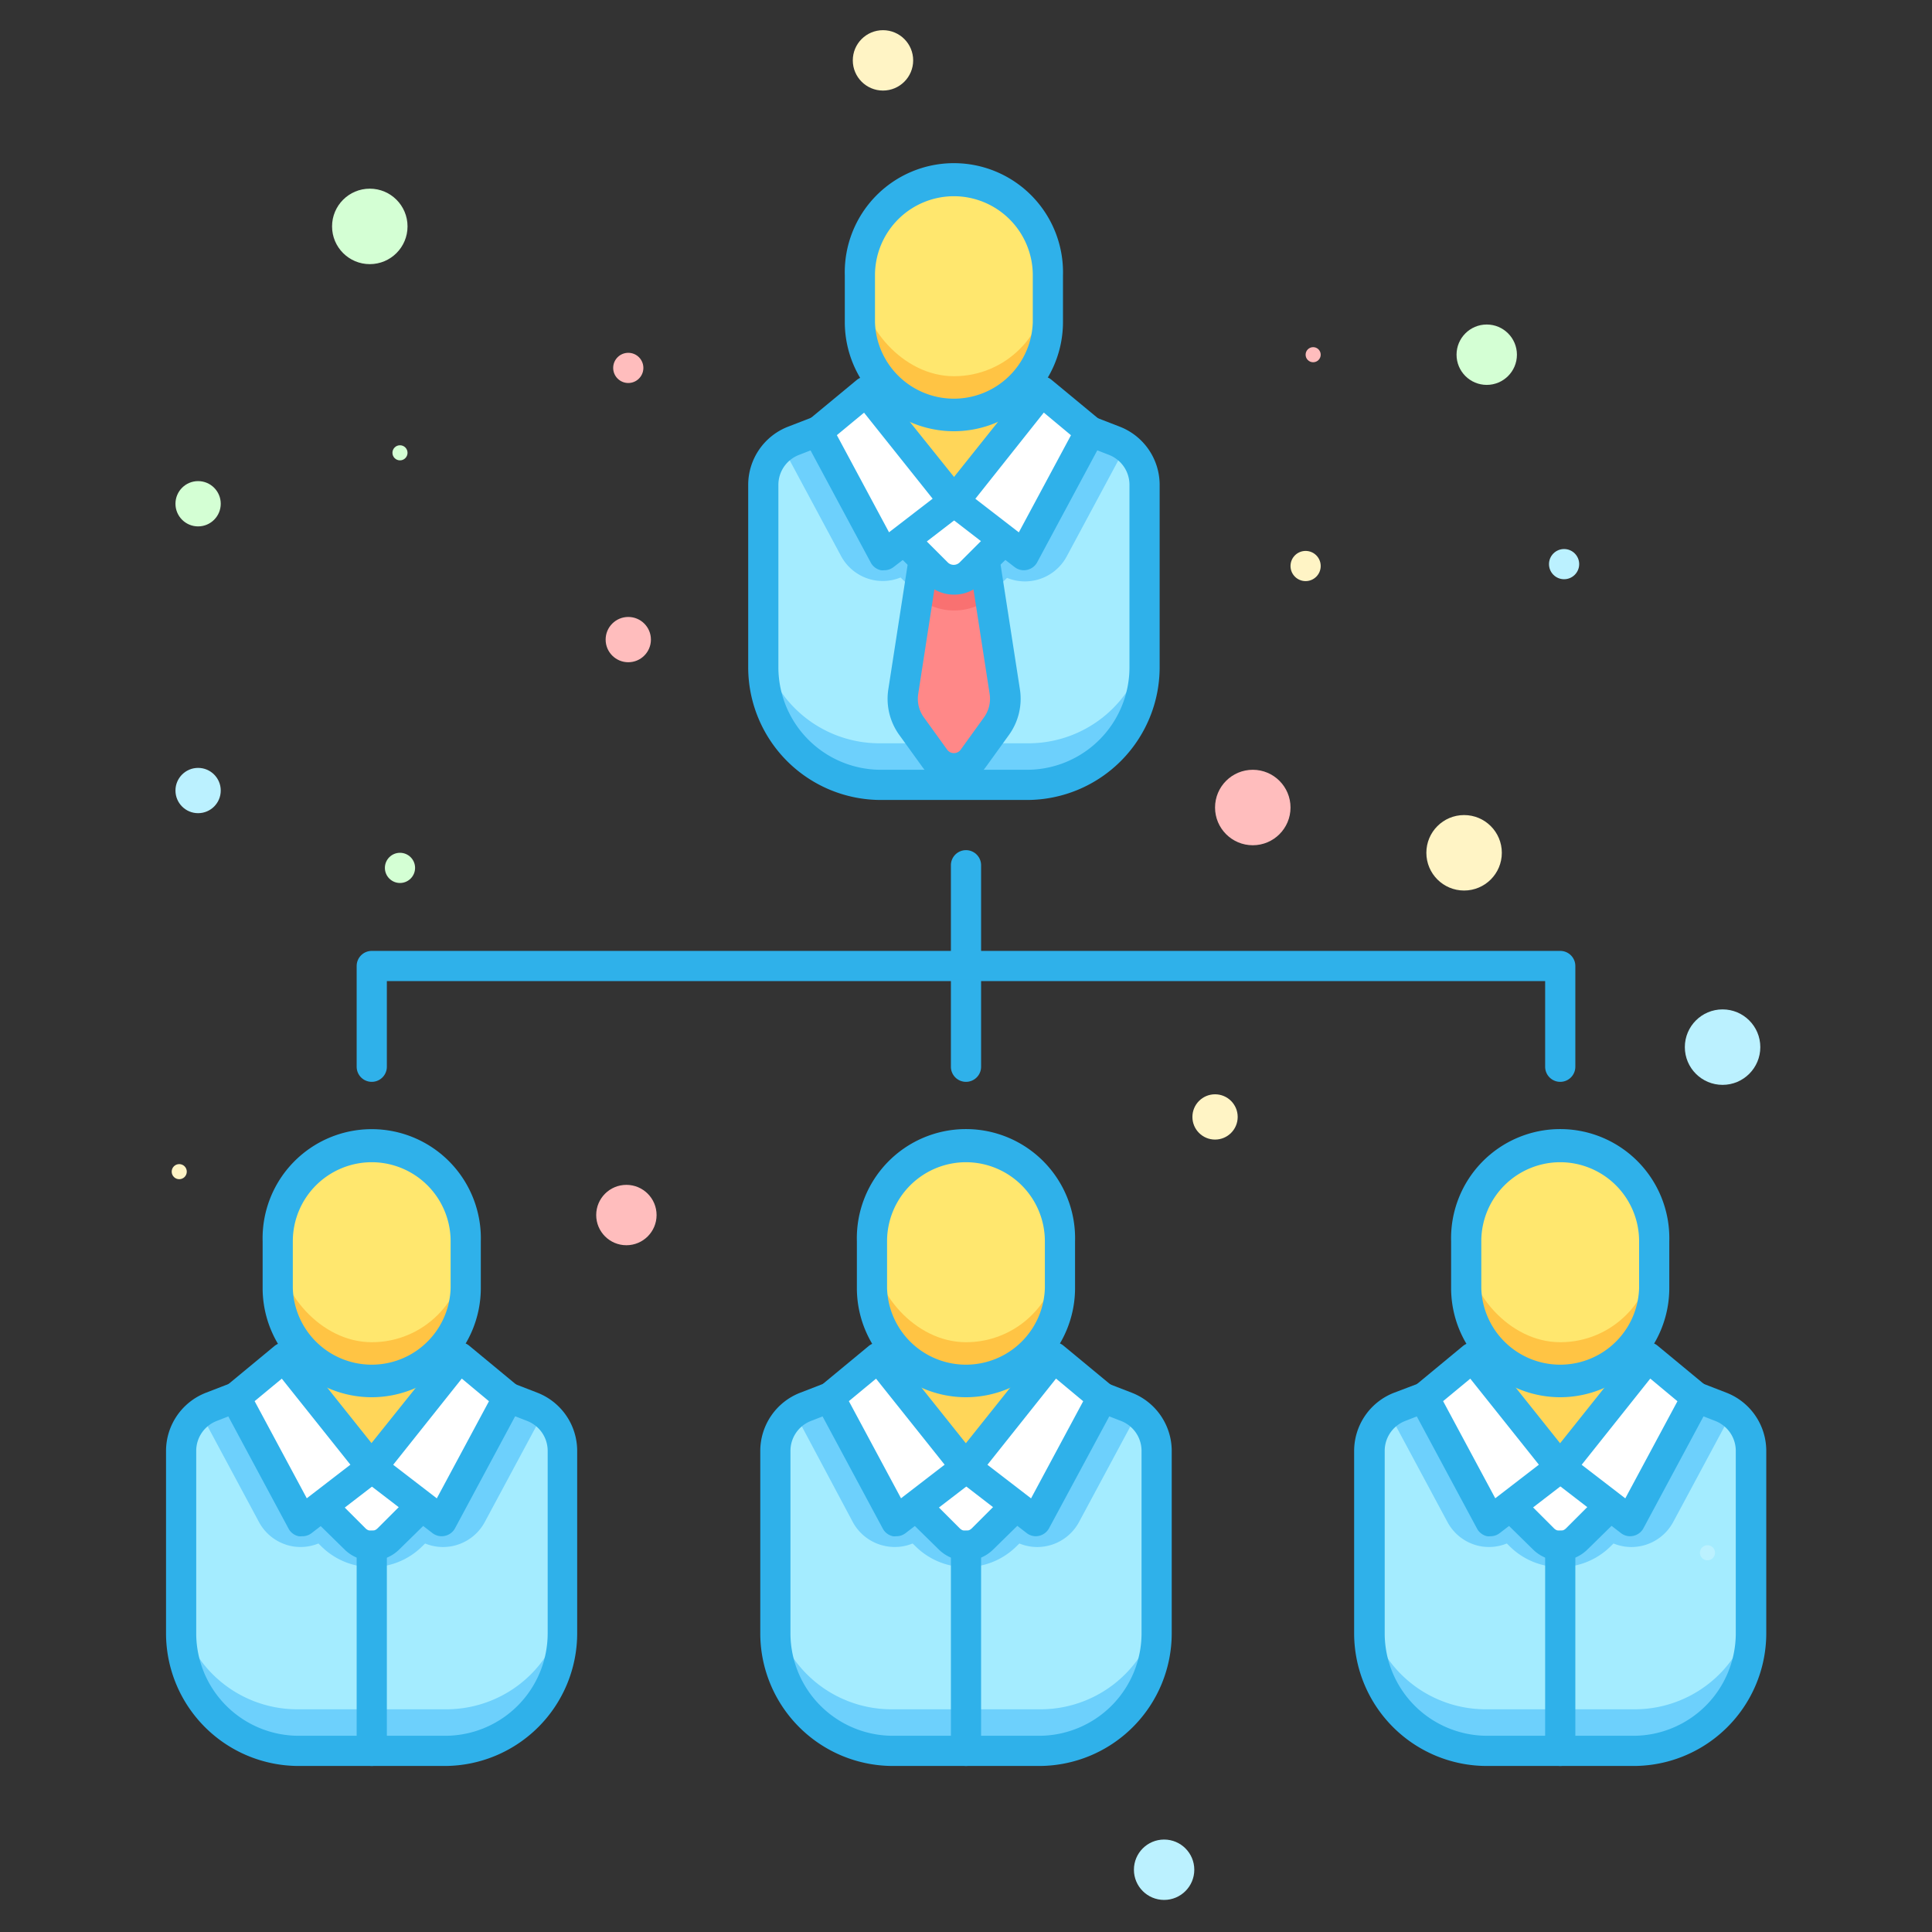 <svg xmlns="http://www.w3.org/2000/svg" viewBox="0 0 256 256"><rect x="0" y="0" width="256" height="256" fill="#333333" stroke="none"/><defs><style>.cls-1{fill:#ffd659;}.cls-2{fill:#2fb1ea;}.cls-3{fill:#6dd0fc;}.cls-4{fill:#a4ecff;}.cls-5{fill:#f88;}.cls-6{fill:#f97171;}.cls-7{fill:#fff;}.cls-8{fill:#ffc444;}.cls-9{fill:#ffe76e;}.cls-10{fill:#d4ffd4;}.cls-11{fill:#ffbdbd;}.cls-12{fill:#bbf1ff;}.cls-13{fill:#fff4c5;}</style></defs><title>business economic finance interprise company networking</title><g id="Layer_2" data-name="Layer 2"><polygon class="cls-1" points="141.94 58.56 141.94 63.75 126.4 66.43 110.86 63.75 110.86 58.56 117.15 50.41 135.65 50.41 141.94 58.56"/><path class="cls-2" d="M126.4,68.43l-.34,0-15.54-2.68a2,2,0,0,1-1.66-2V58.56a2,2,0,0,1,.42-1.22l6.29-8.15a2,2,0,0,1,1.58-.78h18.5a2,2,0,0,1,1.58.78l6.29,8.15a2,2,0,0,1,.42,1.22v5.19a2,2,0,0,1-1.66,2L126.74,68.4Zm-13.54-6.36L126.4,64.4l13.54-2.33V59.25l-5.27-6.83H118.14l-5.27,6.83Z"/><path class="cls-3" d="M151.66,64.22v24.2A15.57,15.57,0,0,1,136.09,104H116.71a15.57,15.57,0,0,1-15.57-15.57V64.22a6.23,6.23,0,0,1,4-5.81l3.23-1.25,18.06,9.26,18.06-9.26,3.23,1.25A6.23,6.23,0,0,1,151.66,64.22Z"/><path class="cls-4" d="M152.13,64.23v18.4a15.86,15.86,0,0,1-15.86,15.86H116.53a15.86,15.86,0,0,1-15.86-15.86V64.23a6.34,6.34,0,0,1,4.05-5.92L108,57l18.39,9.44L144.79,57l3.29,1.27A6.34,6.34,0,0,1,152.13,64.23Z"/><path class="cls-3" d="M115.67,76.85a6.24,6.24,0,0,0,3.66-.33l.44.43A9.49,9.49,0,0,0,133,77l.44-.43a6.31,6.31,0,0,0,2.36.47,6.37,6.37,0,0,0,1.32-.14,6.29,6.29,0,0,0,4.23-3.18l7.91-14.73a6.34,6.34,0,0,0-1.2-.62L144.79,57,126.4,66.48,108,57l-3.29,1.27a6.34,6.34,0,0,0-1.2.62l7.91,14.74A6.29,6.29,0,0,0,115.67,76.85Z"/><path class="cls-2" d="M136.09,106H116.71A17.59,17.59,0,0,1,99.14,88.43V64.22a8.28,8.28,0,0,1,5.25-7.67l3.23-1.25a2,2,0,0,1,1.64.09l17.14,8.8,17.14-8.8a2,2,0,0,1,1.64-.09l3.23,1.25a8.28,8.28,0,0,1,5.25,7.67v24.2A17.59,17.59,0,0,1,136.09,106ZM108.23,59.36l-2.39.93a4.25,4.25,0,0,0-2.7,3.94v24.2A13.59,13.59,0,0,0,116.71,102h19.38a13.59,13.59,0,0,0,13.57-13.57V64.22a4.25,4.25,0,0,0-2.7-3.94l-2.39-.93-17.26,8.85a2,2,0,0,1-1.83,0Z"/><path class="cls-5" d="M132,96.24l-3.08,4.27a3.11,3.11,0,0,1-5.05,0l-3.08-4.27a6.23,6.23,0,0,1-1.11-4.6l2.82-18.19h7.79l2.82,18.19A6.23,6.23,0,0,1,132,96.24Z"/><path class="cls-6" d="M123.18,73l-1,6.62a7.74,7.74,0,0,0,8.5,0l-1-6.62Z"/><path class="cls-2" d="M126.4,103.79h0a5.13,5.13,0,0,1-4.15-2.12l-3.08-4.27a8.18,8.18,0,0,1-1.46-6.08l2.82-18.19a2,2,0,0,1,2-1.69h7.79a2,2,0,0,1,2,1.69l2.82,18.19a8.18,8.18,0,0,1-1.46,6.08l-3.08,4.27A5.13,5.13,0,0,1,126.4,103.79Zm-2.18-28.34-2.55,16.49a4.2,4.2,0,0,0,.75,3.12l3.08,4.27a1.09,1.09,0,0,0,.9.46h0a1.09,1.09,0,0,0,.9-.46l3.08-4.27h0a4.21,4.21,0,0,0,.75-3.12l-2.55-16.49Z"/><path class="cls-7" d="M134.79,69.82l-6.21,6.09a3.11,3.11,0,0,1-4.36,0L118,69.82l8.39-3.39Z"/><path class="cls-2" d="M126.4,78.79a5.1,5.1,0,0,1-3.58-1.45l-6.21-6.09a2,2,0,0,1,.65-3.28l8.39-3.39a2,2,0,0,1,1.5,0L135.54,68a2,2,0,0,1,.65,3.28L130,77.34A5.1,5.1,0,0,1,126.4,78.79Zm-4.81-8.26,4,4a1.12,1.12,0,0,0,1.56,0l4-4-4.81-1.94Z"/><polygon class="cls-7" points="114.77 51.85 108.35 57.17 117.15 73.56 126.4 66.43 114.77 51.85"/><path class="cls-2" d="M117.15,75.56a2,2,0,0,1-.42,0,2,2,0,0,1-1.34-1l-8.8-16.39a2,2,0,0,1,.49-2.49l6.43-5.32a2,2,0,0,1,1.48-.45,2,2,0,0,1,1.36.74L128,65.18a2,2,0,0,1-.34,2.83l-9.26,7.13A2,2,0,0,1,117.15,75.56Zm-6.26-17.9,6.91,12.87,5.78-4.45-9.09-11.4Z"/><polygon class="cls-7" points="138.03 51.85 144.46 57.17 135.66 73.56 126.4 66.43 138.03 51.85"/><path class="cls-2" d="M135.66,75.56a2,2,0,0,1-1.22-.42L125.18,68a2,2,0,0,1-.34-2.83L136.47,50.6a2,2,0,0,1,1.36-.74,2,2,0,0,1,1.48.45l6.43,5.32a2,2,0,0,1,.49,2.49l-8.8,16.39a2,2,0,0,1-1.34,1A2,2,0,0,1,135.66,75.56Zm-6.42-9.47L135,70.54l6.91-12.87-3.6-3Z"/><rect class="cls-8" x="113.95" y="24" width="24.91" height="31.14" rx="12.46" ry="12.46"/><rect class="cls-9" x="114.05" y="23.26" width="24.71" height="26.59" rx="12.35" ry="12.35"/><path class="cls-2" d="M126.4,57.14a14.47,14.47,0,0,1-14.46-14.46V36.46a14.46,14.46,0,1,1,28.91,0v6.23A14.47,14.47,0,0,1,126.4,57.14Zm0-31.14a10.47,10.47,0,0,0-10.46,10.46v6.23a10.46,10.46,0,0,0,20.91,0V36.46A10.47,10.47,0,0,0,126.4,26Z"/><path class="cls-2" d="M128,143.35a2,2,0,0,1-2-2v-26.7a2,2,0,0,1,4,0v26.7A2,2,0,0,1,128,143.35Z"/><path class="cls-2" d="M206.74,143.35a2,2,0,0,1-2-2V130H51.26v11.35a2,2,0,0,1-4,0V128a2,2,0,0,1,2-2H206.74a2,2,0,0,1,2,2v13.35A2,2,0,0,1,206.74,143.35Z"/><polygon class="cls-1" points="222.28 186.56 222.28 191.75 206.74 194.43 191.2 191.75 191.2 186.56 197.49 178.41 215.99 178.41 222.28 186.56"/><path class="cls-2" d="M206.74,196.43l-.34,0-15.54-2.68a2,2,0,0,1-1.66-2v-5.19a2,2,0,0,1,.42-1.22l6.29-8.15a2,2,0,0,1,1.58-.78H216a2,2,0,0,1,1.58.78l6.29,8.15a2,2,0,0,1,.42,1.22v5.19a2,2,0,0,1-1.66,2l-15.54,2.68Zm-13.54-6.36,13.54,2.33,13.54-2.33v-2.82L215,180.41H198.47l-5.27,6.83Z"/><path class="cls-3" d="M232,192.22v24.2A15.57,15.57,0,0,1,216.43,232H197a15.57,15.57,0,0,1-15.57-15.57v-24.2a6.23,6.23,0,0,1,4-5.81l3.23-1.25,18.06,9.26,18.06-9.26,3.23,1.25A6.23,6.23,0,0,1,232,192.22Z"/><path class="cls-4" d="M232.47,192.23v18.4a15.86,15.86,0,0,1-15.86,15.86H196.87A15.86,15.86,0,0,1,181,210.63v-18.4a6.34,6.34,0,0,1,4.05-5.92l3.29-1.27,18.39,9.44L225.13,185l3.29,1.27A6.34,6.34,0,0,1,232.47,192.23Z"/><path class="cls-3" d="M196,204.85a6.24,6.24,0,0,0,3.66-.33l.44.43a9.49,9.49,0,0,0,13.26,0l.44-.43a6.31,6.31,0,0,0,2.36.47,6.37,6.37,0,0,0,1.32-.14,6.29,6.29,0,0,0,4.23-3.18l7.91-14.73a6.34,6.34,0,0,0-1.2-.62L225.13,185l-18.39,9.44L188.35,185l-3.29,1.27a6.34,6.34,0,0,0-1.2.62l7.91,14.74A6.29,6.29,0,0,0,196,204.85Z"/><path class="cls-2" d="M216.43,234H197a17.59,17.59,0,0,1-17.57-17.57v-24.2a8.28,8.28,0,0,1,5.25-7.67L188,183.3a2,2,0,0,1,1.64.09l17.14,8.8,17.14-8.8a2,2,0,0,1,1.64-.09l3.23,1.25a8.28,8.28,0,0,1,5.25,7.67v24.2A17.59,17.59,0,0,1,216.43,234Zm-27.86-46.64-2.39.93a4.25,4.25,0,0,0-2.7,3.94v24.2A13.59,13.59,0,0,0,197,230h19.38A13.59,13.59,0,0,0,230,216.43v-24.2a4.25,4.25,0,0,0-2.7-3.94l-2.39-.93-17.26,8.85a2,2,0,0,1-1.83,0Z"/><path class="cls-7" d="M215.13,197.82l-6.21,6.09a3.11,3.11,0,0,1-4.36,0l-6.21-6.09,8.39-3.39Z"/><path class="cls-2" d="M206.74,206.79a5.1,5.1,0,0,1-3.58-1.45l-6.21-6.09a2,2,0,0,1,.65-3.28l8.39-3.39a2,2,0,0,1,1.5,0l8.39,3.39a2,2,0,0,1,.65,3.28l-6.21,6.09A5.1,5.1,0,0,1,206.74,206.79Zm-4.81-8.26,4,4a1.12,1.12,0,0,0,1.56,0l4-4-4.81-1.94Z"/><polygon class="cls-7" points="195.11 179.85 188.68 185.17 197.48 201.56 206.74 194.43 195.11 179.85"/><path class="cls-2" d="M197.48,203.56a2,2,0,0,1-.42,0,2,2,0,0,1-1.34-1l-8.8-16.39a2,2,0,0,1,.49-2.49l6.43-5.32a2,2,0,0,1,1.48-.45,2,2,0,0,1,1.36.74l11.63,14.58A2,2,0,0,1,208,196l-9.26,7.13A2,2,0,0,1,197.48,203.56Zm-6.26-17.9,6.91,12.87,5.78-4.45-9.09-11.4Z"/><polygon class="cls-7" points="218.37 179.85 224.79 185.17 216 201.56 206.74 194.43 218.37 179.85"/><path class="cls-2" d="M216,203.56a2,2,0,0,1-1.22-.42L205.52,196a2,2,0,0,1-.34-2.83L216.8,178.6a2,2,0,0,1,1.36-.74,2,2,0,0,1,1.48.45l6.43,5.32a2,2,0,0,1,.49,2.49l-8.8,16.39a2,2,0,0,1-1.34,1A2,2,0,0,1,216,203.56Zm-6.42-9.47,5.78,4.45,6.91-12.87-3.6-3Z"/><rect class="cls-8" x="194.28" y="152" width="24.91" height="31.14" rx="12.46" ry="12.46"/><rect class="cls-9" x="194.39" y="151.26" width="24.71" height="26.59" rx="12.35" ry="12.35"/><path class="cls-2" d="M206.74,185.14a14.47,14.47,0,0,1-14.46-14.46v-6.23a14.46,14.46,0,1,1,28.91,0v6.23A14.47,14.47,0,0,1,206.74,185.14Zm0-31.14a10.47,10.47,0,0,0-10.46,10.46v6.23a10.46,10.46,0,0,0,20.91,0v-6.23A10.47,10.47,0,0,0,206.74,154Z"/><path class="cls-2" d="M206.74,234a2,2,0,0,1-2-2V204.8a2,2,0,0,1,4,0V232A2,2,0,0,1,206.74,234Z"/><polygon class="cls-1" points="143.54 186.56 143.54 191.75 128 194.43 112.46 191.75 112.46 186.56 118.75 178.41 137.25 178.41 143.54 186.56"/><path class="cls-2" d="M128,196.43l-.34,0-15.54-2.68a2,2,0,0,1-1.66-2v-5.19a2,2,0,0,1,.42-1.22l6.29-8.15a2,2,0,0,1,1.58-.78h18.5a2,2,0,0,1,1.58.78l6.29,8.15a2,2,0,0,1,.42,1.22v5.19a2,2,0,0,1-1.66,2l-15.54,2.68Zm-13.54-6.36L128,192.4l13.54-2.33v-2.82l-5.27-6.83H119.73l-5.27,6.83Z"/><path class="cls-3" d="M153.26,192.22v24.2A15.57,15.57,0,0,1,137.69,232H118.31a15.57,15.57,0,0,1-15.57-15.57v-24.2a6.23,6.23,0,0,1,4-5.81l3.23-1.25L128,194.43l18.06-9.26,3.23,1.25A6.23,6.23,0,0,1,153.26,192.22Z"/><path class="cls-4" d="M153.73,192.23v18.4a15.86,15.86,0,0,1-15.86,15.86H118.13a15.86,15.86,0,0,1-15.86-15.86v-18.4a6.34,6.34,0,0,1,4.05-5.92l3.29-1.27L128,194.48,146.39,185l3.29,1.27A6.34,6.34,0,0,1,153.73,192.23Z"/><path class="cls-3" d="M117.27,204.85a6.24,6.24,0,0,0,3.66-.33l.44.43a9.49,9.49,0,0,0,13.26,0l.44-.43a6.31,6.31,0,0,0,2.36.47,6.37,6.37,0,0,0,1.32-.14,6.29,6.29,0,0,0,4.23-3.18l7.91-14.73a6.34,6.34,0,0,0-1.2-.62L146.39,185,128,194.48,109.61,185l-3.29,1.27a6.34,6.34,0,0,0-1.2.62L113,201.68A6.29,6.29,0,0,0,117.27,204.85Z"/><path class="cls-2" d="M137.69,234H118.31a17.59,17.59,0,0,1-17.57-17.57v-24.2a8.28,8.28,0,0,1,5.25-7.67l3.23-1.25a2,2,0,0,1,1.64.09l17.14,8.8,17.14-8.8a2,2,0,0,1,1.64-.09l3.23,1.25a8.28,8.28,0,0,1,5.25,7.67v24.2A17.59,17.59,0,0,1,137.69,234Zm-27.86-46.64-2.39.93a4.25,4.25,0,0,0-2.7,3.94v24.2A13.59,13.59,0,0,0,118.31,230h19.38a13.59,13.59,0,0,0,13.57-13.57v-24.2a4.25,4.25,0,0,0-2.7-3.94l-2.39-.93-17.26,8.85a2,2,0,0,1-1.83,0Z"/><path class="cls-7" d="M136.39,197.82l-6.21,6.09a3.11,3.11,0,0,1-4.36,0l-6.21-6.09,8.39-3.39Z"/><path class="cls-2" d="M128,206.79a5.1,5.1,0,0,1-3.58-1.45l-6.21-6.09a2,2,0,0,1,.65-3.28l8.39-3.39a2,2,0,0,1,1.5,0l8.39,3.39a2,2,0,0,1,.65,3.28l-6.21,6.09A5.1,5.1,0,0,1,128,206.79Zm-4.81-8.26,4,4a1.12,1.12,0,0,0,1.56,0l4-4L128,196.59Z"/><polygon class="cls-7" points="116.37 179.85 109.94 185.17 118.74 201.56 128 194.43 116.37 179.85"/><path class="cls-2" d="M118.74,203.56a2,2,0,0,1-.42,0,2,2,0,0,1-1.34-1l-8.8-16.39a2,2,0,0,1,.49-2.49l6.43-5.32a2,2,0,0,1,1.48-.45,2,2,0,0,1,1.36.74l11.63,14.58a2,2,0,0,1-.34,2.83L120,203.14A2,2,0,0,1,118.74,203.56Zm-6.26-17.9,6.91,12.87,5.78-4.45-9.09-11.4Z"/><polygon class="cls-7" points="139.63 179.85 146.06 185.17 137.26 201.56 128 194.43 139.63 179.85"/><path class="cls-2" d="M137.26,203.56a2,2,0,0,1-1.22-.42L126.78,196a2,2,0,0,1-.34-2.83l11.63-14.58a2,2,0,0,1,1.36-.74,2,2,0,0,1,1.48.45l6.43,5.32a2,2,0,0,1,.49,2.49L139,202.51a2,2,0,0,1-1.34,1A2,2,0,0,1,137.26,203.56Zm-6.42-9.47,5.78,4.45,6.91-12.87-3.6-3Z"/><rect class="cls-8" x="115.54" y="152" width="24.91" height="31.14" rx="12.46" ry="12.46"/><rect class="cls-9" x="115.65" y="151.26" width="24.71" height="26.59" rx="12.35" ry="12.35"/><path class="cls-2" d="M128,185.14a14.47,14.47,0,0,1-14.46-14.46v-6.23a14.46,14.46,0,1,1,28.91,0v6.23A14.47,14.47,0,0,1,128,185.14ZM128,154a10.47,10.47,0,0,0-10.46,10.46v6.23a10.46,10.46,0,0,0,20.91,0v-6.23A10.47,10.47,0,0,0,128,154Z"/><path class="cls-2" d="M128,234a2,2,0,0,1-2-2V204.8a2,2,0,0,1,4,0V232A2,2,0,0,1,128,234Z"/><polygon class="cls-1" points="64.8 186.56 64.8 191.75 49.26 194.43 33.72 191.75 33.72 186.56 40.01 178.41 58.51 178.41 64.8 186.56"/><path class="cls-2" d="M49.26,196.43l-.34,0-15.54-2.68a2,2,0,0,1-1.66-2v-5.19a2,2,0,0,1,.42-1.22l6.29-8.15a2,2,0,0,1,1.58-.78h18.5a2,2,0,0,1,1.58.78l6.29,8.15a2,2,0,0,1,.42,1.22v5.19a2,2,0,0,1-1.66,2L49.6,196.4Zm-13.54-6.36,13.54,2.33,13.54-2.33v-2.82l-5.27-6.83H41l-5.27,6.83Z"/><path class="cls-3" d="M74.52,192.22v24.2A15.57,15.57,0,0,1,59,232H39.57A15.57,15.57,0,0,1,24,216.43v-24.2a6.23,6.23,0,0,1,4-5.81l3.23-1.25,18.06,9.26,18.06-9.26,3.23,1.25A6.23,6.23,0,0,1,74.52,192.22Z"/><path class="cls-4" d="M75,192.23v18.4a15.86,15.86,0,0,1-15.86,15.86H39.39a15.86,15.86,0,0,1-15.86-15.86v-18.4a6.34,6.34,0,0,1,4.05-5.92L30.87,185l18.39,9.44L67.65,185l3.29,1.27A6.34,6.34,0,0,1,75,192.23Z"/><path class="cls-3" d="M38.53,204.85a6.24,6.24,0,0,0,3.66-.33l.44.43a9.49,9.49,0,0,0,13.26,0l.44-.43a6.31,6.31,0,0,0,2.36.47,6.37,6.37,0,0,0,1.32-.14,6.29,6.29,0,0,0,4.23-3.18l7.91-14.73a6.34,6.34,0,0,0-1.2-.62L67.65,185l-18.39,9.44L30.87,185l-3.29,1.27a6.34,6.34,0,0,0-1.2.62l7.91,14.74A6.29,6.29,0,0,0,38.53,204.85Z"/><path class="cls-2" d="M59,234H39.57A17.59,17.59,0,0,1,22,216.43v-24.2a8.28,8.28,0,0,1,5.25-7.67l3.23-1.25a2,2,0,0,1,1.64.09l17.14,8.8,17.14-8.8A2,2,0,0,1,68,183.3l3.23,1.25a8.28,8.28,0,0,1,5.25,7.67v24.2A17.59,17.59,0,0,1,59,234ZM31.09,187.36l-2.39.93a4.25,4.25,0,0,0-2.7,3.94v24.2A13.59,13.59,0,0,0,39.57,230H59a13.59,13.59,0,0,0,13.57-13.57v-24.2a4.25,4.25,0,0,0-2.7-3.94l-2.39-.93-17.26,8.85a2,2,0,0,1-1.83,0Z"/><path class="cls-7" d="M57.65,197.82l-6.21,6.09a3.11,3.11,0,0,1-4.36,0l-6.21-6.09,8.39-3.39Z"/><path class="cls-2" d="M49.26,206.79a5.1,5.1,0,0,1-3.58-1.45l-6.21-6.09a2,2,0,0,1,.65-3.28l8.39-3.39a2,2,0,0,1,1.5,0L58.4,196a2,2,0,0,1,.65,3.28l-6.21,6.09A5.1,5.1,0,0,1,49.26,206.79Zm-4.81-8.26,4,4a1.12,1.12,0,0,0,1.56,0l4-4-4.81-1.94Z"/><polygon class="cls-7" points="37.63 179.85 31.2 185.17 40.01 201.56 49.26 194.43 37.63 179.85"/><path class="cls-2" d="M40,203.56a2,2,0,0,1-.42,0,2,2,0,0,1-1.34-1l-8.8-16.39a2,2,0,0,1,.49-2.49l6.43-5.32a2,2,0,0,1,1.48-.45,2,2,0,0,1,1.36.74l11.63,14.58a2,2,0,0,1-.34,2.83l-9.26,7.13A2,2,0,0,1,40,203.56Zm-6.26-17.9,6.91,12.87,5.78-4.45-9.09-11.4Z"/><polygon class="cls-7" points="60.89 179.85 67.32 185.17 58.52 201.56 49.26 194.43 60.89 179.85"/><path class="cls-2" d="M58.52,203.56a2,2,0,0,1-1.22-.42L48,196a2,2,0,0,1-.34-2.83L59.33,178.6a2,2,0,0,1,1.36-.74,2,2,0,0,1,1.48.45l6.43,5.32a2,2,0,0,1,.49,2.49l-8.8,16.39a2,2,0,0,1-1.34,1A2,2,0,0,1,58.52,203.56Zm-6.42-9.47,5.78,4.45,6.91-12.87-3.6-3Z"/><rect class="cls-8" x="36.8" y="152" width="24.91" height="31.14" rx="12.46" ry="12.46"/><rect class="cls-9" x="36.91" y="151.26" width="24.71" height="26.59" rx="12.35" ry="12.35"/><path class="cls-2" d="M49.26,185.14A14.47,14.47,0,0,1,34.8,170.69v-6.23a14.46,14.46,0,1,1,28.91,0v6.23A14.47,14.47,0,0,1,49.26,185.14Zm0-31.14A10.47,10.47,0,0,0,38.8,164.46v6.23a10.46,10.46,0,0,0,20.91,0v-6.23A10.47,10.47,0,0,0,49.26,154Z"/><path class="cls-2" d="M49.26,234a2,2,0,0,1-2-2V204.8a2,2,0,0,1,4,0V232A2,2,0,0,1,49.26,234Z"/><circle class="cls-10" cx="49" cy="30" r="5"/><circle class="cls-10" cx="197" cy="47" r="4"/><circle class="cls-10" cx="26.25" cy="66.75" r="3"/><circle class="cls-10" cx="53" cy="115" r="2"/><circle class="cls-10" cx="53" cy="60" r="1"/><circle class="cls-11" cx="166" cy="107" r="5"/><circle class="cls-11" cx="83" cy="161" r="4"/><circle class="cls-11" cx="83.25" cy="84.75" r="3"/><circle class="cls-11" cx="83.25" cy="48.75" r="2"/><circle class="cls-11" cx="174" cy="47" r="1"/><circle class="cls-12" cx="228.25" cy="138.75" r="5"/><circle class="cls-12" cx="154.25" cy="247.75" r="4"/><circle class="cls-12" cx="26.25" cy="104.75" r="3"/><circle class="cls-12" cx="207.25" cy="74.75" r="2"/><circle class="cls-12" cx="226.25" cy="205.75" r="1"/><circle class="cls-13" cx="194" cy="113" r="5"/><circle class="cls-13" cx="117" cy="8" r="4"/><circle class="cls-13" cx="161" cy="148" r="3"/><circle class="cls-13" cx="173" cy="75" r="2"/><circle class="cls-13" cx="23.75" cy="155.25" r="1"/></g></svg>